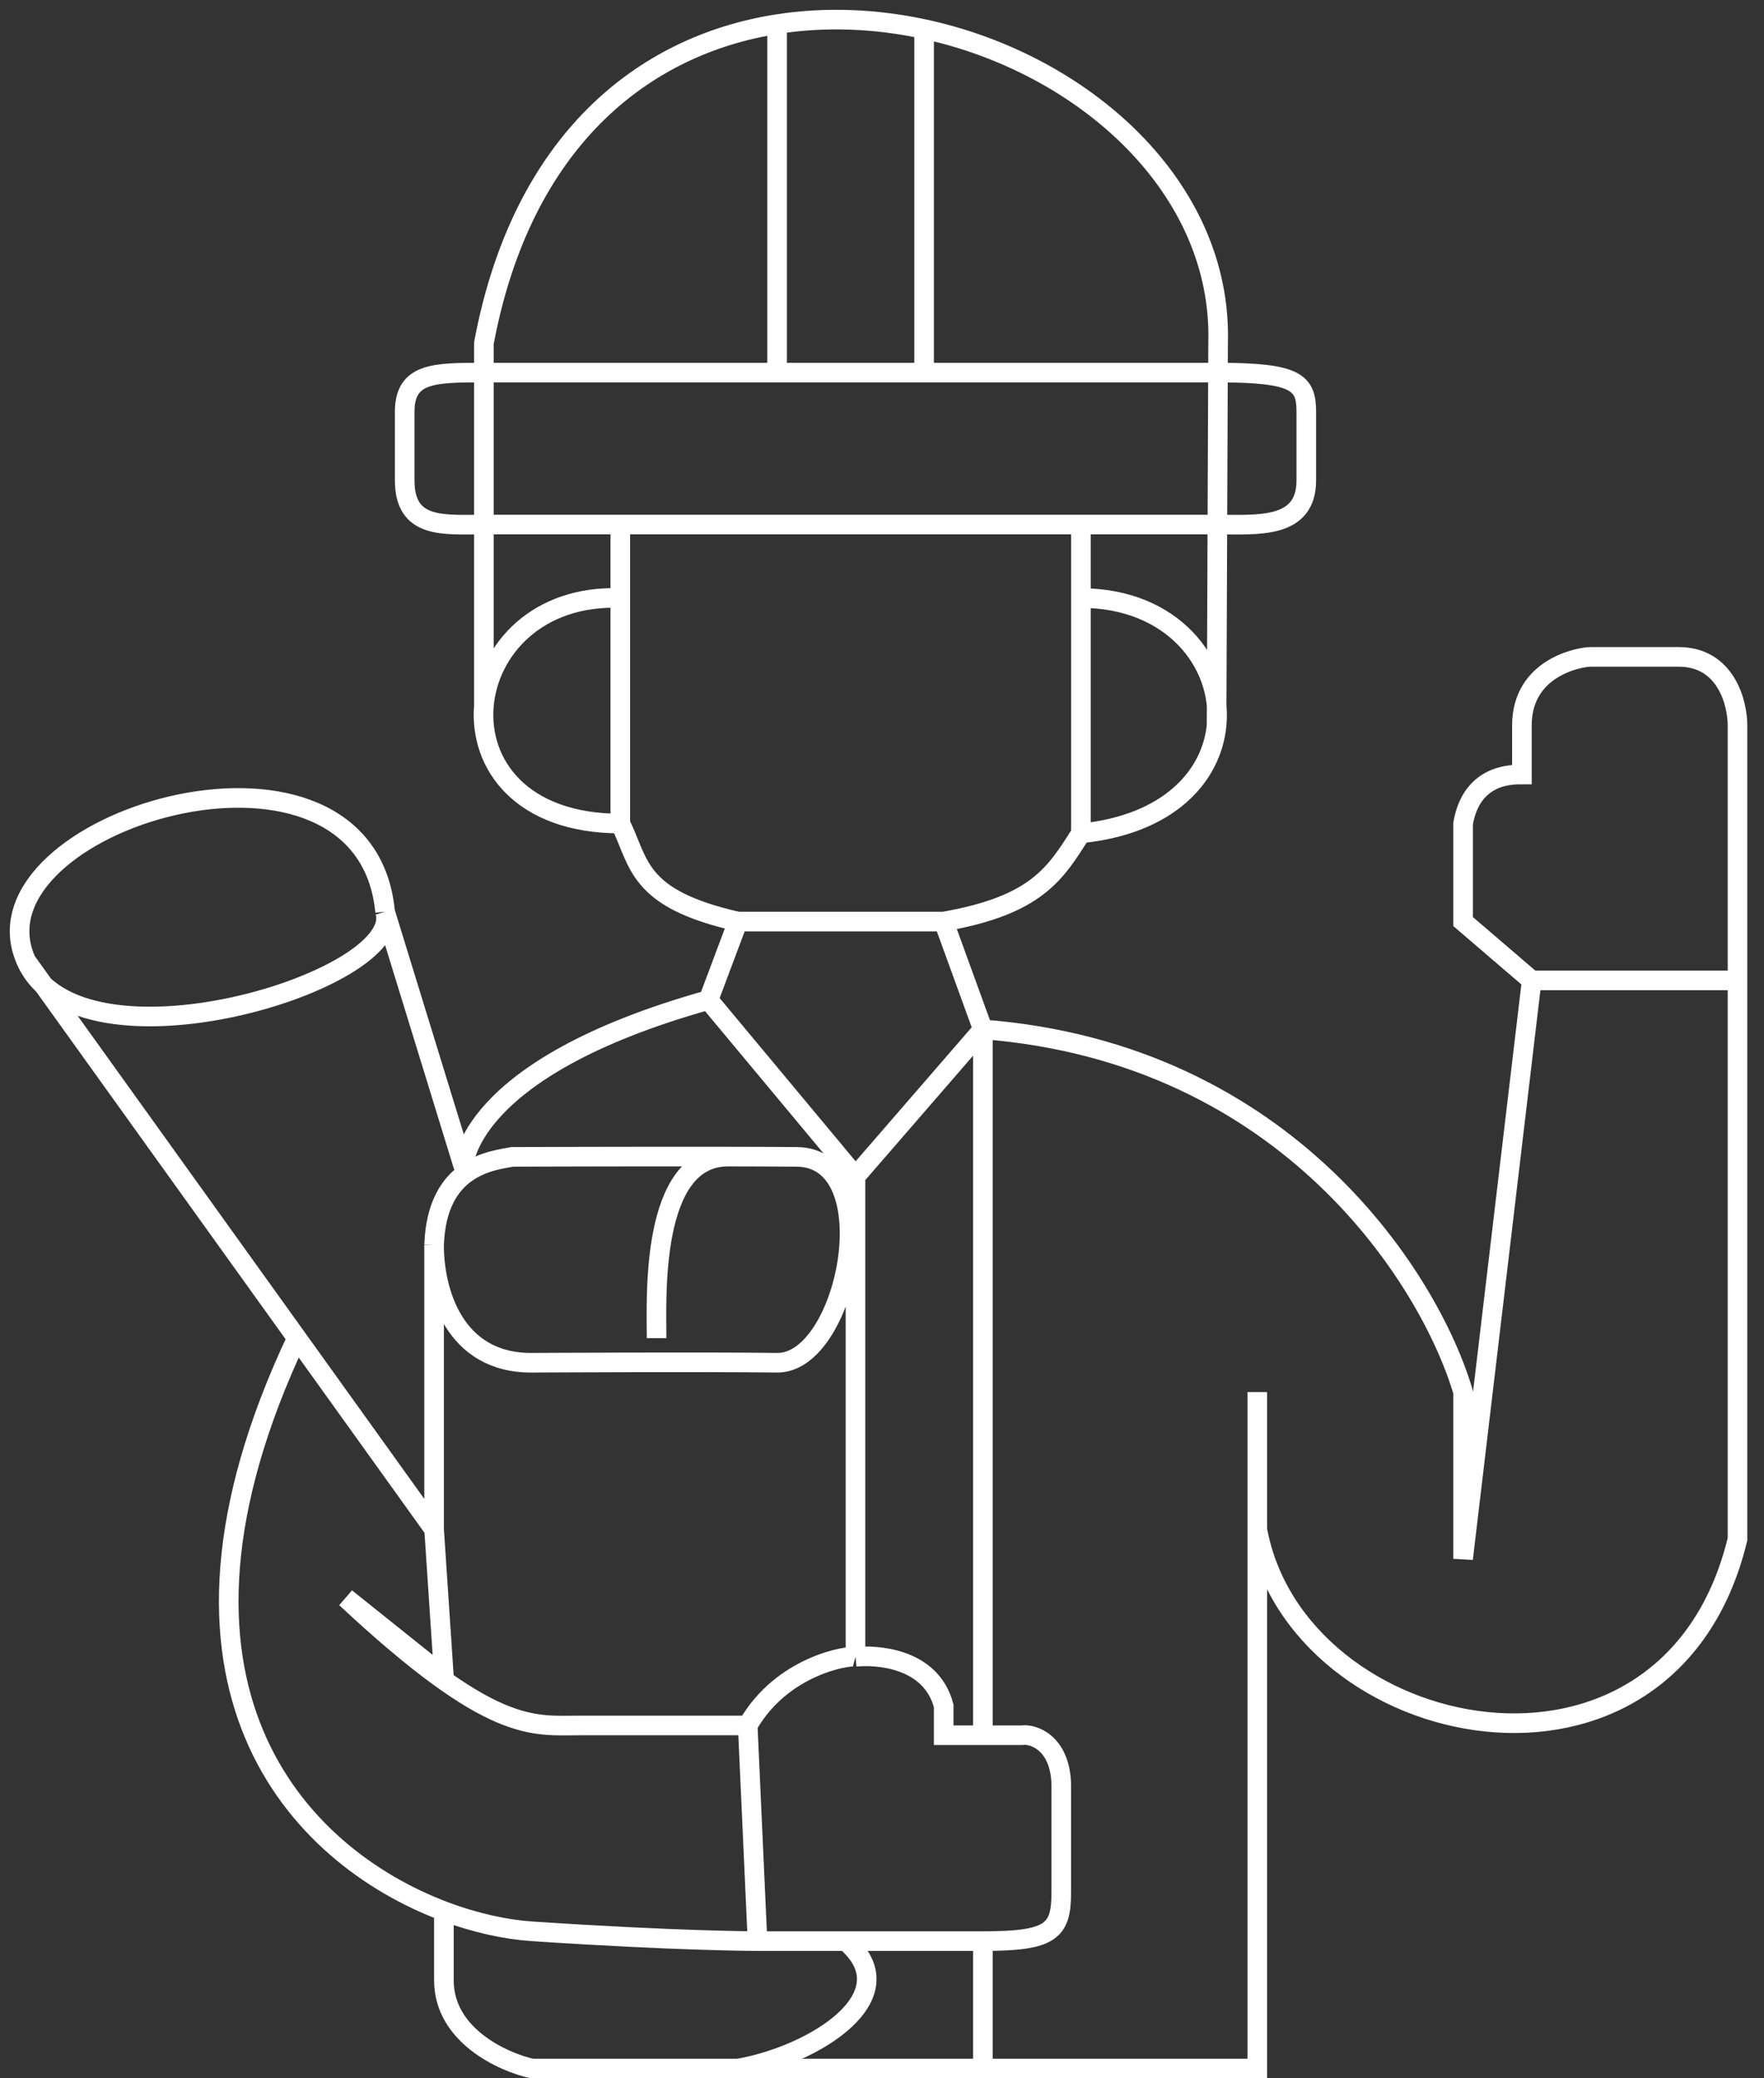<?xml version="1.0" encoding="UTF-8"?> <svg xmlns="http://www.w3.org/2000/svg" width="90" height="106" viewBox="0 0 90 106" fill="none"><rect x="0" y="0" width="90" height="106" fill="#333333" stroke="none"/><path d="M64.147 71.002V78.003M50.147 105.503H64.147V78.003M50.147 105.503V99.003M50.147 105.503H27.148C25.648 105.169 22.648 103.803 22.648 101.003V97.475M50.147 99.003C53.648 99.003 54.147 98.503 54.147 96.502V91.002C54.085 88.847 52.678 88.418 52.147 88.502H50.147M50.147 99.003H43.148M43.647 84.502C44.64 84.402 47.488 84.505 48.147 87.002V88.502H50.147M43.647 84.502V60.002M43.647 84.502C43.331 84.418 39.919 84.908 38.148 88.003M43.647 60.002L50.147 52.502M43.647 60.002L36.147 51.002M50.147 52.502V88.502M50.147 52.502L48.147 47.002M50.147 52.502C65.748 53.703 72.981 65.336 74.648 71.002V79.503L78.148 50.003M48.147 47.002H37.647M48.147 47.002C52.913 46.167 53.851 44.541 55.148 42.503M37.647 47.002L36.147 51.002M37.647 47.002C32.443 45.828 32.648 44.003 31.648 42.003M36.147 51.002C23.648 54.503 23.648 59.503 23.648 59.503L19.648 46.503M19.648 46.503C18.648 36.003 -0.88 41.647 1.147 48.502C1.199 48.677 1.261 48.844 1.332 49.003M19.648 46.503C20.699 50.028 4.056 55.093 1.332 49.003M1.332 49.003L15.148 68.25M22.148 78.003V63.503M22.148 78.003L15.148 68.25M22.148 78.003L22.648 85.503L17.648 81.503C25.148 88.503 27.148 88.003 29.648 88.003C32.148 88.003 38.148 88.003 38.148 88.003M22.148 63.503C22.284 59.463 25.106 59.195 26.148 59.003C26.148 59.003 32.274 58.981 37.148 58.989M22.148 63.503C22.139 65.792 23.133 69.539 27.148 69.503C27.148 69.503 36.057 69.455 39.648 69.503C43.238 69.551 45.307 59.038 40.648 59.003C39.665 58.995 38.451 58.991 37.148 58.989M15.148 68.25C6.775 85.982 15.214 94.669 22.648 97.475M38.148 88.003L38.648 99.003M38.648 99.003C38.648 99.003 34.648 99.003 27.148 98.503C25.815 98.414 24.255 98.082 22.648 97.475M38.648 99.003L43.148 99.003M43.148 99.003C46.416 101.795 41.537 104.83 37.648 105.503M37.148 58.989C33.147 58.989 33.5 66.25 33.5 68.25M78.148 50.003L74.648 47.002C74.648 43.803 74.648 42.336 74.648 42.003C75.087 39.463 77.148 39.503 77.648 39.503V37.003C77.648 34.003 80.648 33.503 81.148 33.503H85.648C88.048 33.503 88.648 35.836 88.648 37.003V50.003M78.148 50.003H88.648M64.147 78.003C66.148 89.003 85.148 93.003 88.648 78.503V50.003M31.648 42.003V26.753M31.648 42.003C26.574 42.003 24.439 38.959 24.688 36.003M31.648 26.753V30.503C27.419 30.343 24.93 33.132 24.688 36.003M31.648 26.753H55.148M55.148 42.503V26.753M55.148 42.503C59.641 42.053 61.813 39.585 62.07 37.003M55.148 26.753V30.503C59.828 30.503 62.386 33.838 62.07 37.003M24.688 36.003V26.753M62.07 37.003L62.111 26.753M24.688 26.753C22.648 26.753 20.648 27.003 20.648 24.503V21.003C20.648 19.003 22.148 19.003 24.688 19.003M24.688 26.753V19.003M24.688 26.753H62.111M24.688 19.003V17.503C26.624 7.161 32.829 2.302 39.648 1.232M24.688 19.003H39.648M62.142 19.003L62.148 17.503C62.382 9.547 55.279 3.234 47.148 1.484M62.142 19.003C66.147 19.003 66.648 19.503 66.648 21.003V24.503C66.648 27.003 64.148 26.753 62.111 26.753M62.142 19.003L62.111 26.753M62.142 19.003H47.148M39.648 19.003V1.232M39.648 19.003H47.148M39.648 1.232C42.125 0.843 44.684 0.954 47.148 1.484M47.148 1.484V19.003" stroke="white"></path></svg> 